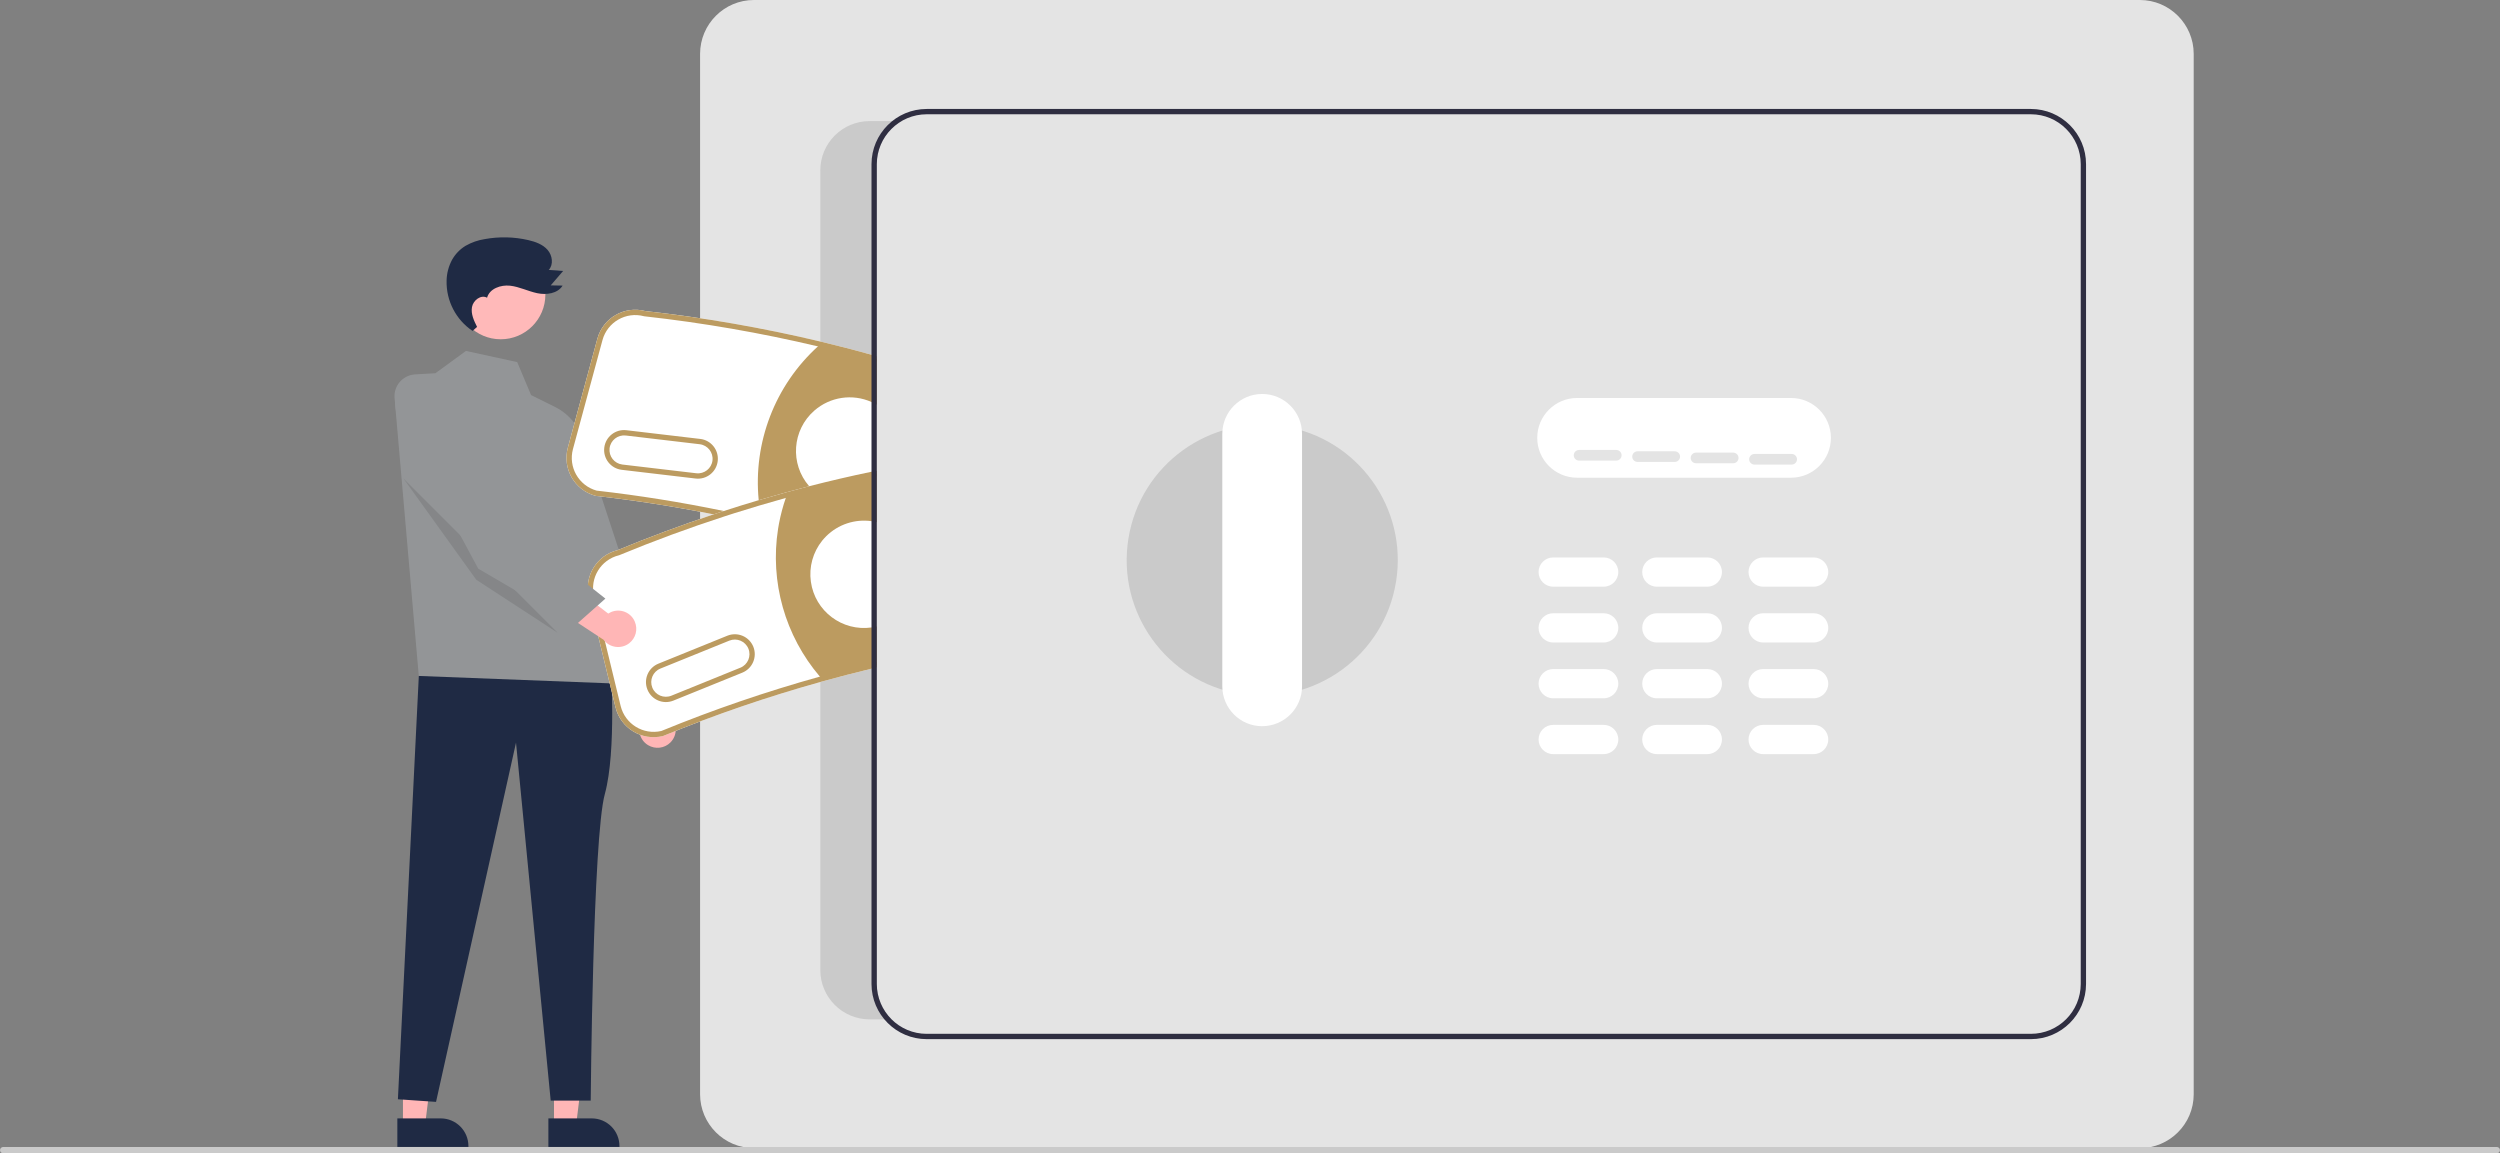 <?xml version="1.0" encoding="UTF-8"?>
<svg id="Layer_1" data-name="Layer 1" xmlns="http://www.w3.org/2000/svg" viewBox="0 0 940.68 433.96">
  <rect x="0" y="0" width="940.68" height="433.96" fill="#808080" stroke="none"/>
  <defs>
    <style>
      .cls-1 {
        fill: #cacaca;
      }

      .cls-2 {
        fill: #2f2e41;
      }

      .cls-3 {
        fill: #fff;
      }

      .cls-4 {
        fill: #ffb6b6;
      }

      .cls-5 {
        fill: #939597;
      }

      .cls-6 {
        fill: #ffb9b9;
      }

      .cls-7 {
        isolation: isolate;
        opacity: .1;
      }

      .cls-8 {
        fill: #bc9b60;
      }

      .cls-9 {
        fill: #e4e4e4;
      }

      .cls-10 {
        fill: #1f2a44;
      }
    </style>
  </defs>
  <path class="cls-4" d="M243.85,280.38c-3.22-1.94-4.26-6.12-2.32-9.34.21-.34.44-.67.71-.97l-11.98-21,12.54.81,9.46,19.82c2.67,2.67,2.68,7,0,9.67-2.23,2.24-5.71,2.65-8.41,1.01Z"/>
  <polygon class="cls-4" points="151.62 423.53 159.92 423.53 163.86 391.54 151.62 391.54 151.62 423.53"/>
  <path class="cls-10" d="M149.51,420.82h16.33s0,0,0,0c5.75,0,10.41,4.66,10.41,10.41v.34h-26.74s0-10.75,0-10.75Z"/>
  <polygon class="cls-4" points="208.45 423.53 216.75 423.53 220.69 391.54 208.45 391.54 208.45 423.53"/>
  <path class="cls-10" d="M206.34,420.82h16.33s0,0,0,0c5.75,0,10.41,4.66,10.41,10.41v.34h-26.74s0-10.75,0-10.75Z"/>
  <path class="cls-10" d="M229.78,249.97s2.28,32.49-2.21,48.85-5.3,115.31-5.3,115.31h-15.06l-13.05-134.69-30.09,135.17-14.35-.99,7.87-159.28,72.2-4.38Z"/>
  <path class="cls-5" d="M163.81,140.45l11.51-8.4,19.29,4.2,5.22,12.41,9,4.46c6.01,2.98,10.17,8.72,11.13,15.35l12.86,88.78-75.24-2.91-9.11-104.56c-.39-4.51,2.94-8.48,7.45-8.88.08,0,.16-.01.24-.02l7.64-.44Z"/>
  <polygon class="cls-5" points="213.6 160.06 220.55 169.43 250.82 261.74 236.63 267.42 213.91 224.4 213.6 160.06"/>
  <circle class="cls-6" cx="188.41" cy="110.86" r="16.8"/>
  <polygon class="cls-7" points="151.78 180 179.2 218.14 209.85 238.12 151.78 180"/>
  <path class="cls-10" d="M179.51,123.01c-1.17-2.33-2.37-4.87-1.92-7.45s3.4-4.81,5.68-3.54c.94-3.42,5.13-4.91,8.65-4.52s6.76,2.09,10.23,2.82,7.68.15,9.55-2.86l-4.48-.08,4.67-5.42-5.41-.4c1.87-2.02,1.38-5.46-.44-7.54s-4.57-3.06-7.26-3.68c-5.37-1.24-10.93-1.36-16.34-.38-2.55.39-5.01,1.25-7.26,2.53-2.12,1.29-3.86,3.1-5.08,5.26-1.31,2.44-2.02,5.15-2.06,7.92-.16,7.53,3.51,14.63,9.76,18.84"/>
  <path class="cls-9" d="M805.17,432H283.68c-11.18-.01-20.24-9.07-20.26-20.26V20.26C263.44,9.07,272.5.01,283.68,0h521.49c11.18.01,20.24,9.07,20.26,20.26v391.49c-.01,11.18-9.07,20.24-20.26,20.26Z"/>
  <path class="cls-3" d="M673.92,179.75h-80.5c-8.28,0-15-6.72-15-15s6.72-15,15-15h80.5c8.28,0,15,6.72,15,15s-6.72,15-15,15Z"/>
  <path class="cls-3" d="M603.42,220.75h-19c-3.04,0-5.5-2.46-5.5-5.5s2.46-5.5,5.5-5.5h19c3.04,0,5.5,2.46,5.5,5.5s-2.46,5.5-5.5,5.5Z"/>
  <path class="cls-3" d="M682.42,220.75h-19c-3.04,0-5.5-2.46-5.5-5.5s2.46-5.5,5.5-5.5h19c3.04,0,5.5,2.46,5.5,5.5s-2.46,5.5-5.5,5.5h0Z"/>
  <path class="cls-3" d="M642.42,220.75h-19c-3.04,0-5.5-2.46-5.5-5.5s2.46-5.5,5.5-5.5h19c3.04,0,5.5,2.46,5.5,5.5s-2.46,5.5-5.5,5.5Z"/>
  <path class="cls-3" d="M603.42,241.75h-19c-3.04,0-5.5-2.46-5.5-5.5s2.46-5.5,5.5-5.5h19c3.04,0,5.5,2.46,5.5,5.5s-2.46,5.5-5.5,5.5Z"/>
  <path class="cls-3" d="M682.42,241.75h-19c-3.04,0-5.5-2.46-5.5-5.5s2.46-5.5,5.5-5.5h19c3.04,0,5.5,2.46,5.5,5.5s-2.46,5.5-5.5,5.5h0Z"/>
  <path class="cls-3" d="M642.42,241.75h-19c-3.04,0-5.5-2.46-5.5-5.5s2.46-5.5,5.5-5.5h19c3.04,0,5.5,2.46,5.5,5.5s-2.46,5.5-5.5,5.5Z"/>
  <path class="cls-3" d="M603.42,262.75h-19c-3.04,0-5.5-2.46-5.5-5.5s2.46-5.5,5.5-5.5h19c3.04,0,5.5,2.46,5.5,5.5s-2.46,5.5-5.5,5.5Z"/>
  <path class="cls-3" d="M682.42,262.75h-19c-3.04,0-5.5-2.46-5.5-5.5s2.46-5.5,5.5-5.5h19c3.04,0,5.5,2.46,5.5,5.5s-2.46,5.5-5.5,5.5h0Z"/>
  <path class="cls-3" d="M642.42,262.75h-19c-3.04,0-5.5-2.46-5.5-5.5s2.46-5.5,5.5-5.5h19c3.04,0,5.5,2.46,5.5,5.5s-2.46,5.5-5.5,5.5Z"/>
  <path class="cls-3" d="M603.42,283.75h-19c-3.04,0-5.5-2.46-5.5-5.5s2.46-5.5,5.5-5.5h19c3.04,0,5.5,2.46,5.5,5.5s-2.46,5.5-5.5,5.5Z"/>
  <path class="cls-3" d="M682.42,283.75h-19c-3.04,0-5.5-2.46-5.5-5.5s2.46-5.5,5.5-5.5h19c3.04,0,5.5,2.46,5.5,5.5s-2.46,5.5-5.5,5.5h0Z"/>
  <path class="cls-3" d="M642.42,283.75h-19c-3.04,0-5.5-2.46-5.5-5.5s2.46-5.5,5.5-5.5h19c3.04,0,5.5,2.46,5.5,5.5s-2.46,5.5-5.5,5.5Z"/>
  <circle class="cls-1" cx="474.92" cy="210.75" r="51" transform="translate(190.82 645.78) rotate(-80.78)"/>
  <path class="cls-3" d="M474.92,273.25c-8.28,0-14.99-6.72-15-15v-95c0-8.28,6.71-15,14.99-15.01,8.28,0,15,6.71,15.01,14.99h0v95.01c0,8.28-6.72,14.99-15,15Z"/>
  <path class="cls-9" d="M608.16,173.31h-14c-1.1,0-2-.9-2-2s.9-2,2-2h14c1.1,0,2,.9,2,2s-.9,2-2,2Z"/>
  <path class="cls-9" d="M630.16,173.81h-14c-1.1,0-2-.9-2-2s.9-2,2-2h14c1.1,0,2,.9,2,2s-.9,2-2,2Z"/>
  <path class="cls-9" d="M652.16,174.31h-14c-1.1,0-2-.9-2-2s.9-2,2-2h14c1.1,0,2,.9,2,2s-.9,2-2,2Z"/>
  <path class="cls-9" d="M674.16,174.81h-14c-1.1,0-2-.9-2-2s.9-2,2-2h14c1.1,0,2,.9,2,2s-.9,2-2,2Z"/>
  <path class="cls-1" d="M329.92,370.25c0,5,2,9.8,5.56,13.31h-8.26c-10.25,0-18.56-8.31-18.56-18.56h0V64.12c0-10.25,8.31-18.56,18.56-18.56h12.02c-5.77,3.36-9.32,9.53-9.32,16.2v308.49Z"/>
  <path class="cls-1" d="M939.48,433.96H1.19c-.66,0-1.19-.54-1.18-1.2,0-.65.53-1.18,1.18-1.18h938.29c.66,0,1.19.54,1.19,1.19,0,.65-.53,1.18-1.19,1.19Z"/>
  <path class="cls-3" d="M327.92,133.48c-6.32-1.77-12.66-3.41-19.03-4.92-21.77-5.2-43.84-9.04-66.09-11.52-7.85-2.07-15.9,2.58-18.03,10.41l-11.11,41c-2.12,7.87,2.52,15.97,10.39,18.11l.15.03c14.7,1.67,29.54,3.99,44.3,6.95,1.32.26,2.63.53,3.95.81,4.73.98,9.45,2.03,14.15,3.14,2.06.48,4.11.98,6.17,1.49,5.54,1.38,11.08,2.85,16.63,4.41,6.17,1.74,12.34,3.6,18.52,5.57.67.2,1.34.41,2,.63v-75.54c-.66-.2-1.33-.39-2-.57Z"/>
  <path class="cls-8" d="M327.92,133.48c-6.32-1.77-12.66-3.41-19.03-4.92-21.77-5.2-43.84-9.04-66.09-11.52-7.85-2.07-15.9,2.58-18.03,10.41l-11.11,41c-2.12,7.87,2.52,15.97,10.39,18.11l.15.03c14.7,1.67,29.54,3.99,44.3,6.95,1.32.26,2.63.53,3.95.81,4.73.98,9.45,2.03,14.15,3.14,2.06.48,4.11.98,6.17,1.49,5.54,1.38,11.08,2.85,16.63,4.41,6.17,1.74,12.34,3.6,18.52,5.57.67.2,1.34.41,2,.63v-2.11c-.67-.21-1.34-.42-2-.63-5.68-1.81-11.35-3.51-17.02-5.11-2.12-.61-4.24-1.2-6.36-1.77-3.82-1.03-7.63-2.02-11.43-2.96-2.02-.51-4.04-1-6.05-1.47-.15-.04-.31-.07-.46-.11-3.43-.81-6.87-1.58-10.31-2.32-1.32-.28-2.64-.56-3.96-.83-15.92-3.3-31.96-5.87-47.83-7.67-6.76-1.88-10.73-8.86-8.91-15.63l11.11-41.01c1.85-6.79,8.85-10.81,15.65-8.97l.15.02c21.96,2.44,43.76,6.22,65.26,11.32.22.06.44.11.66.16,6.52,1.56,13.02,3.25,19.5,5.06.66.18,1.33.37,2,.57v-2.08c-.66-.2-1.33-.39-2-.57Z"/>
  <path class="cls-8" d="M329.92,135.09v73.44c-.67-.22-1.33-.43-2-.64-5.91-1.89-11.84-3.67-17.79-5.34-5.71-1.62-11.44-3.14-17.19-4.57-2.04-.5-4.07-.99-6.11-1.47-.08-.36-.16-.72-.23-1.08-.37-1.72-.66-3.46-.88-5.21-.1-.67-.17-1.34-.24-2.02-2.13-21.72,6.13-43.18,22.28-57.86.29-.28.59-.55.89-.81,6.46,1.54,12.88,3.21,19.27,5,.67.17,1.34.36,2,.56Z"/>
  <path class="cls-8" d="M263.51,165.16l-27.81-3.28c-4.11-.49-7.84,2.46-8.33,6.57-.49,4.11,2.46,7.84,6.57,8.33h0l27.81,3.28c4.12.48,7.84-2.48,8.31-6.59.47-4.1-2.45-7.81-6.55-8.31ZM268.09,173.26c-.36,3.01-3.1,5.17-6.11,4.81l-27.81-3.28c-3.01-.37-5.16-3.11-4.8-6.12.36-3,3.08-5.14,6.09-4.8l27.81,3.28c3.01.36,5.17,3.09,4.82,6.11h0Z"/>
  <path class="cls-3" d="M329.92,152.29v34.83c-.64.39-1.31.73-2,1.02-7.34,3.27-15.91,1.88-21.84-3.54-.28-.25-.56-.52-.83-.8-.27-.27-.53-.56-.78-.85-7.32-8.41-6.44-21.16,1.97-28.48,5.93-5.16,14.31-6.41,21.48-3.21.68.31,1.35.65,2,1.03Z"/>
  <path class="cls-3" d="M327.92,177.5c-7.87,1.64-15.69,3.46-23.45,5.45-2.9.74-5.79,1.51-8.67,2.3-3.44.95-6.88,1.93-10.32,2.95-4.39,1.3-8.77,2.66-13.15,4.08-1.27.42-2.55.84-3.83,1.26-12.17,4.06-24.26,8.56-36.15,13.47-7.88,1.97-12.69,9.92-10.79,17.81l10.03,41.28c1.93,7.92,9.91,12.77,17.83,10.86l.14-.05c19.55-8.02,39.56-14.87,59.93-20.52,6.08-1.69,12.22-3.28,18.43-4.78.67-.16,1.33-.32,2-.47v-74.05c-.67.12-1.33.26-2,.41Z"/>
  <path class="cls-8" d="M327.92,177.5c-7.87,1.64-15.69,3.46-23.45,5.45-2.9.74-5.79,1.51-8.67,2.3-3.44.95-6.88,1.93-10.32,2.95-4.39,1.3-8.77,2.66-13.15,4.08-1.27.42-2.55.84-3.83,1.26-12.17,4.06-24.26,8.56-36.15,13.47-7.88,1.97-12.69,9.92-10.79,17.81l10.03,41.28c1.93,7.92,9.91,12.77,17.83,10.86l.14-.05c19.55-8.02,39.56-14.87,59.93-20.52,6.08-1.69,12.22-3.28,18.43-4.78.67-.16,1.33-.32,2-.47v-2.06c-.67.16-1.33.32-2,.48-.5.12-1.01.24-1.51.36-5.88,1.43-11.7,2.94-17.45,4.54-.15.04-.31.09-.46.13-20.26,5.64-40.17,12.46-59.63,20.45-6.83,1.6-13.67-2.6-15.34-9.41l-10.02-41.28c-1.66-6.84,2.54-13.74,9.38-15.41l.15-.05c12.95-5.36,26.13-10.22,39.41-14.54,1.28-.42,2.56-.83,3.84-1.24,3.14-.99,6.28-1.95,9.43-2.89,3.32-.99,6.64-1.94,9.95-2.86.22-.06.44-.12.66-.18,3.24-.89,6.49-1.75,9.75-2.58,7.23-1.84,14.51-3.53,21.84-5.07.66-.14,1.33-.28,2-.41v-2.03c-.67.12-1.33.26-2,.41Z"/>
  <path class="cls-8" d="M329.92,178.1v72.01c-.66.15-1.33.3-2,.46-6.26,1.52-12.49,3.14-18.7,4.86-.25-.28-.49-.56-.72-.84-13.11-15.35-18.86-35.67-15.73-55.61.05-.33.11-.67.17-1,.05-.32.11-.65.17-.97.62-3.27,1.47-6.5,2.56-9.65.13-.38.26-.76.4-1.14,3.05-.84,6.11-1.65,9.18-2.42,7.51-1.94,15.07-3.7,22.67-5.29.66-.15,1.33-.28,2-.41Z"/>
  <path class="cls-8" d="M283.45,243.33c-1.56-3.83-5.93-5.68-9.77-4.13l-25.95,10.52c-3.84,1.56-5.68,5.94-4.11,9.78,1.56,3.83,5.92,5.67,9.75,4.12l25.95-10.52c3.83-1.56,5.68-5.93,4.13-9.77ZM278.57,251.24l-25.95,10.53c-2.82,1.14-6.03-.21-7.17-3.03s.21-6.03,3.03-7.17h0l25.95-10.52c2.81-1.14,6.02.21,7.17,3.02s-.21,6.02-3.02,7.17Z"/>
  <path class="cls-3" d="M329.92,196.49v39.21c-.66.17-1.33.3-2,.4-11.05,1.55-21.27-6.15-22.81-17.21-.78-5.54.78-11.15,4.29-15.5.23-.29.47-.57.73-.84.24-.28.5-.55.77-.81,4.48-4.43,10.78-6.52,17.02-5.64.67.09,1.34.22,2,.39Z"/>
  <path class="cls-2" d="M327.92,128.27v99.81c.67-.22,1.34-.43,2-.63v-98.27c-.67-.31-1.33-.61-2-.91ZM327.92,128.27v99.81c.67-.22,1.34-.43,2-.63v-98.27c-.67-.31-1.33-.61-2-.91ZM327.92,128.27v99.81c.67-.22,1.34-.43,2-.63v-98.27c-.67-.31-1.33-.61-2-.91ZM327.92,135.56v115.01c.67-.16,1.34-.31,2-.46v-113.98c-.67-.2-1.34-.39-2-.57h0ZM327.92,135.56v115.01c.67-.16,1.34-.31,2-.46v-113.98c-.67-.2-1.34-.39-2-.57h0ZM327.92,135.56v115.01c.67-.16,1.34-.31,2-.46v-113.98c-.67-.2-1.34-.39-2-.57h0ZM327.92,135.56v115.01c.67-.16,1.34-.31,2-.46v-113.98c-.67-.2-1.34-.39-2-.57h0ZM327.92,135.56v116.05c.67-.16,1.33-.32,2-.47v-115.01c-.67-.2-1.34-.39-2-.57h0ZM764.17,41h-415.49c-11.46.02-20.74,9.3-20.76,20.76v308.49c.02,11.46,9.3,20.74,20.76,20.75h415.49c11.45-.01,20.74-9.3,20.75-20.75V61.76c0-11.46-9.29-20.74-20.75-20.76h0ZM782.92,370.25c-.01,10.35-8.4,18.74-18.75,18.75h-415.49c-10.35,0-18.74-8.4-18.76-18.75V61.76c.02-10.35,8.41-18.74,18.76-18.76h415.49c10.35.01,18.74,8.41,18.75,18.76v308.49ZM327.92,135.56v114c.67-.16,1.33-.32,2-.48v-112.95c-.67-.2-1.34-.39-2-.57h0ZM327.92,135.56v115.01c.67-.16,1.34-.31,2-.46v-113.98c-.67-.2-1.34-.39-2-.57h0ZM327.92,135.56v115.01c.67-.16,1.34-.31,2-.46v-113.98c-.67-.2-1.34-.39-2-.57h0ZM327.92,135.56v115.01c.67-.16,1.34-.31,2-.46v-113.98c-.67-.2-1.34-.39-2-.57h0ZM327.92,128.27v99.81c.67-.22,1.34-.43,2-.63v-98.27c-.67-.31-1.33-.61-2-.91ZM327.92,128.27v99.81c.67-.22,1.34-.43,2-.63v-98.27c-.67-.31-1.33-.61-2-.91Z"/>
  <path class="cls-4" d="M238.85,233.87c-1.48-3.45-5.48-5.05-8.93-3.57-.37.16-.72.35-1.06.57l-19.17-14.73-.91,12.53,18.34,12.07c2.28,3.01,6.57,3.61,9.58,1.33,2.52-1.91,3.41-5.29,2.14-8.19Z"/>
  <path class="cls-5" d="M161.6,144.98l-6.31-2.98s-10.16,2.86-5.23,16.3l29.88,55.66,36.48,21.36,11.37-10.08-36.51-28.88-29.69-51.38Z"/>
</svg>
